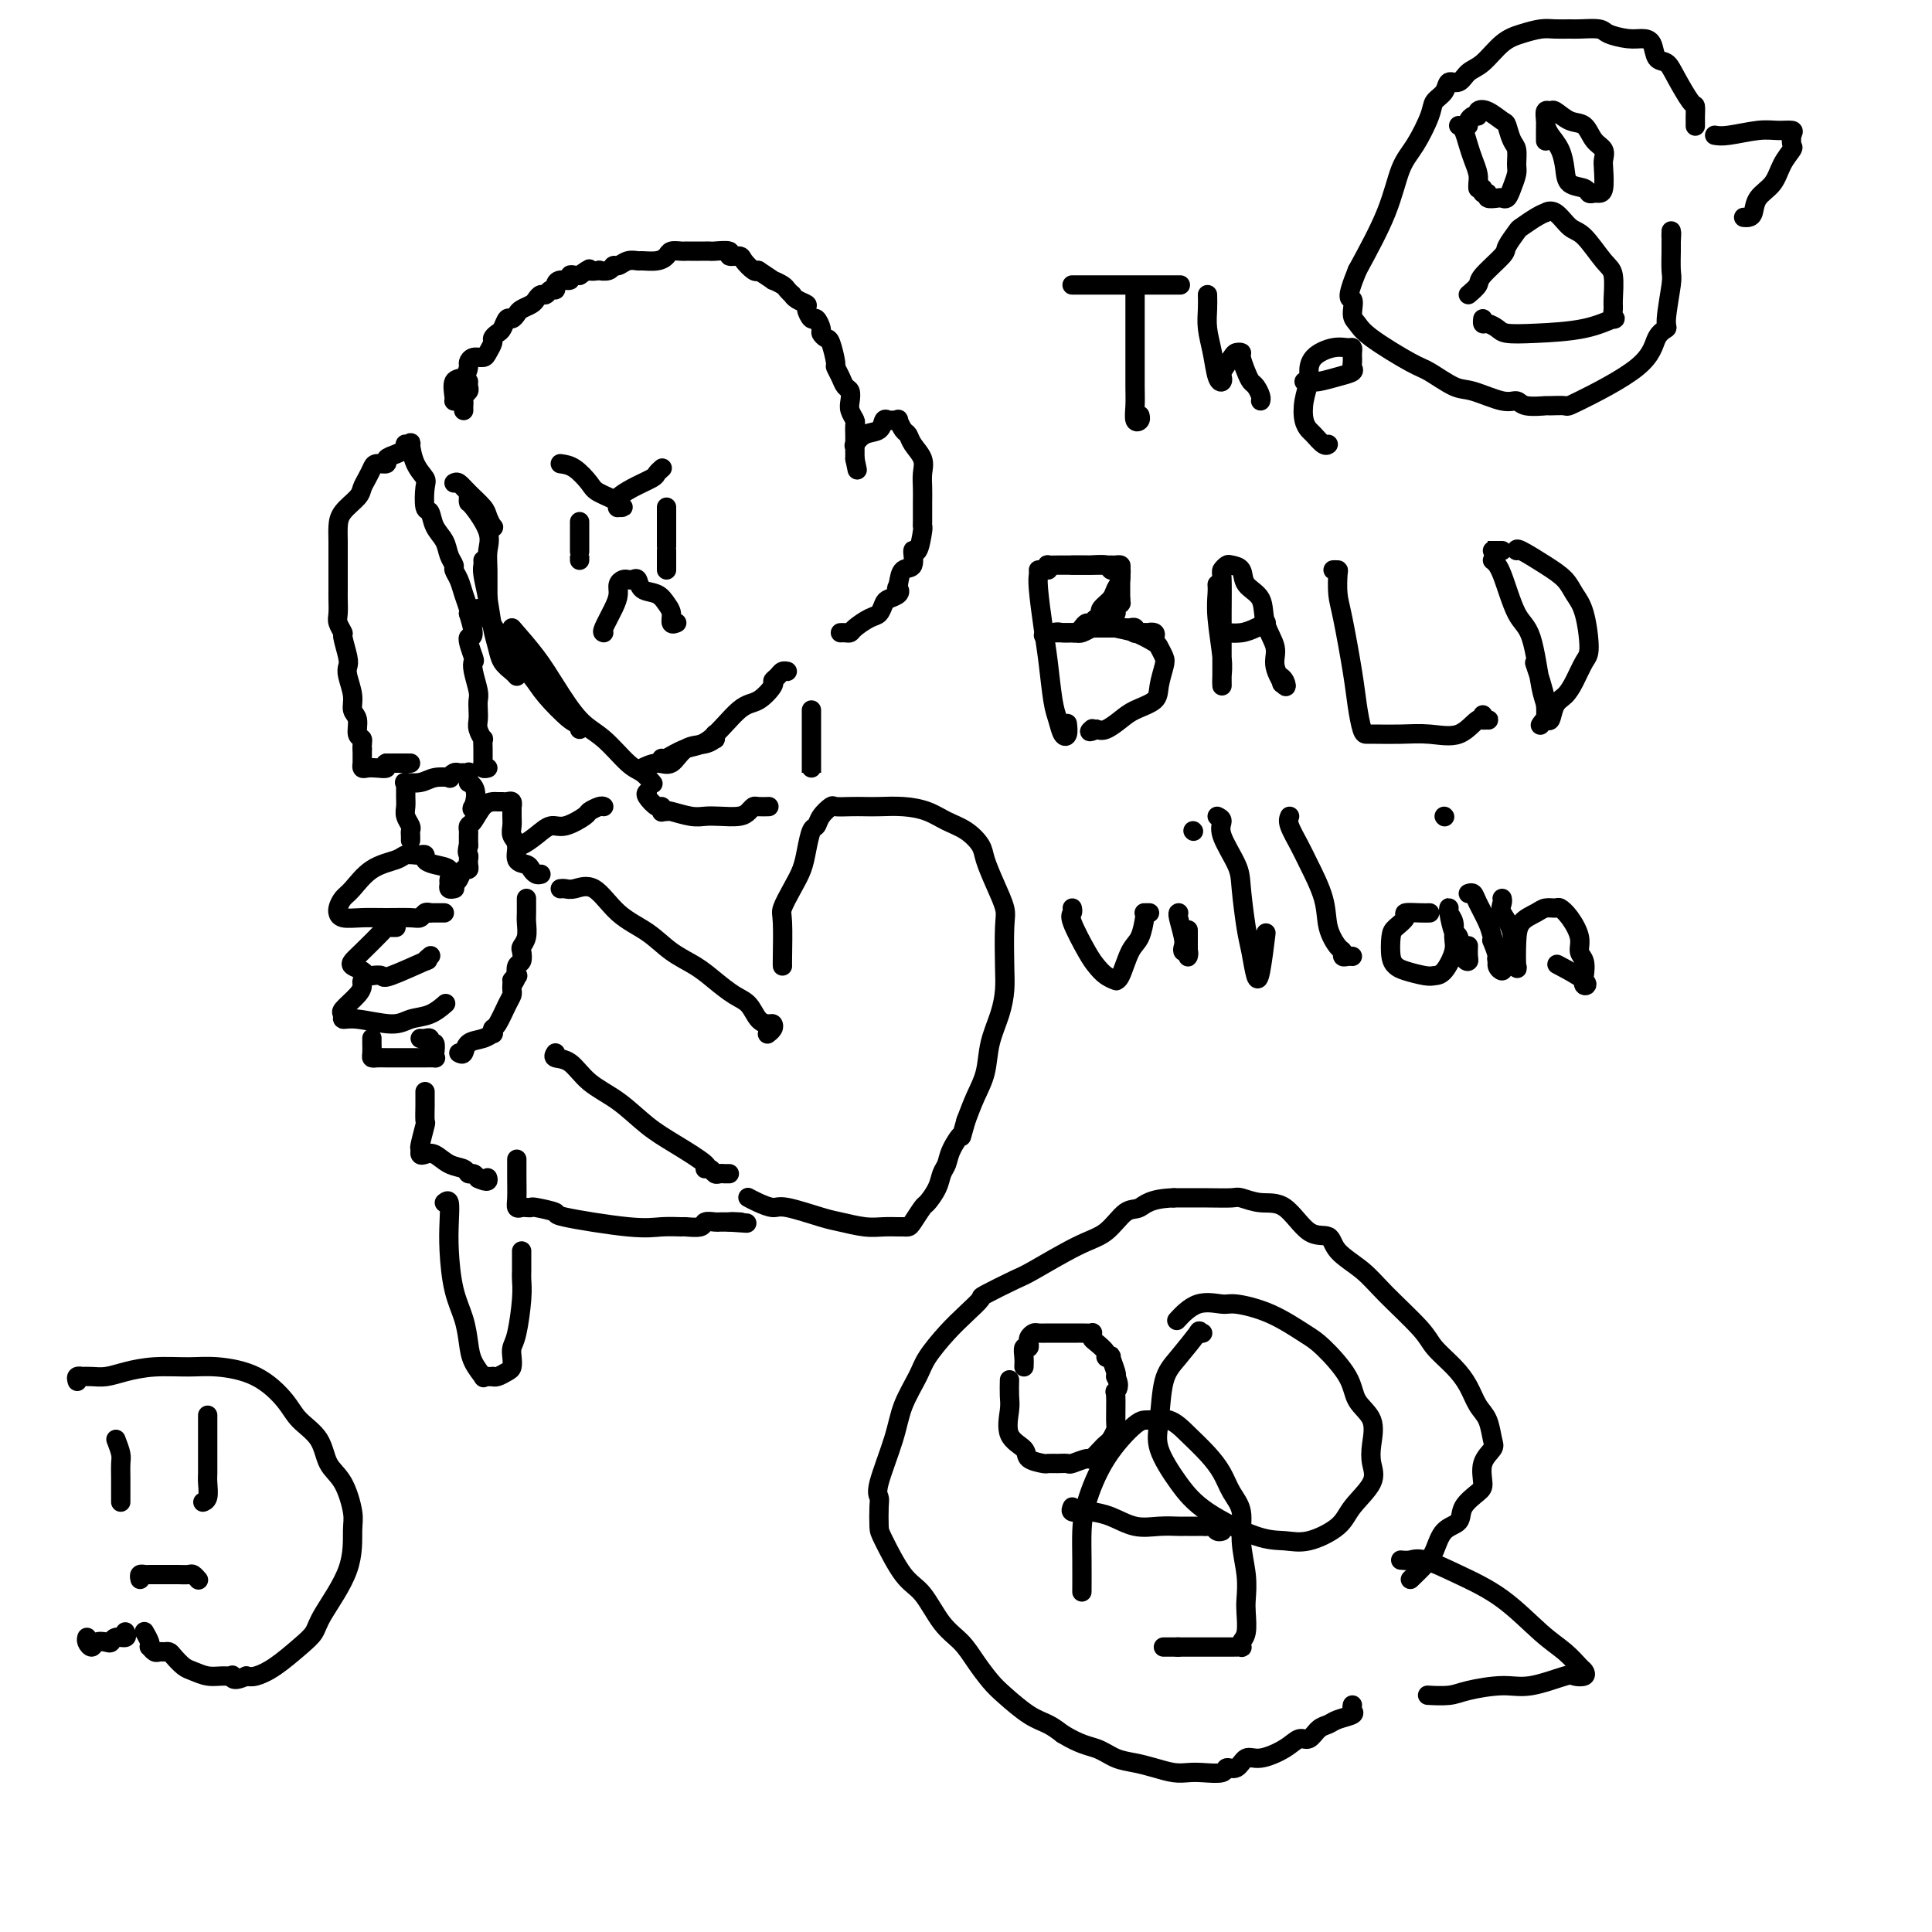 <svg viewBox='0 0 400 400' version='1.1' xmlns='http://www.w3.org/2000/svg' xmlns:xlink='http://www.w3.org/1999/xlink'><g fill='none' stroke='#000000' stroke-width='4' stroke-linecap='round' stroke-linejoin='round'><path d='M94,100c0.281,-0.147 0.562,-0.295 1,0c0.438,0.295 1.032,1.032 2,2c0.968,0.968 2.308,2.168 3,3c0.692,0.832 0.735,1.295 1,2c0.265,0.705 0.751,1.653 1,2c0.249,0.347 0.259,0.093 0,0c-0.259,-0.093 -0.788,-0.027 -1,0c-0.212,0.027 -0.106,0.013 0,0'/><path d='M97,103c-0.022,0.435 -0.044,0.869 0,1c0.044,0.131 0.155,-0.042 1,1c0.845,1.042 2.423,3.300 3,5c0.577,1.700 0.152,2.841 0,4c-0.152,1.159 -0.030,2.335 0,4c0.030,1.665 -0.030,3.820 0,5c0.030,1.180 0.152,1.384 0,2c-0.152,0.616 -0.577,1.643 -1,2c-0.423,0.357 -0.845,0.044 -1,0c-0.155,-0.044 -0.042,0.180 0,0c0.042,-0.180 0.012,-0.766 0,-1c-0.012,-0.234 -0.006,-0.117 0,0'/><path d='M100,116c0.024,0.306 0.048,0.613 0,1c-0.048,0.387 -0.169,0.856 0,2c0.169,1.144 0.626,2.964 1,5c0.374,2.036 0.664,4.286 1,6c0.336,1.714 0.717,2.890 1,4c0.283,1.110 0.468,2.153 1,3c0.532,0.847 1.413,1.497 2,2c0.587,0.503 0.882,0.858 1,1c0.118,0.142 0.059,0.071 0,0'/><path d='M99,127c0.529,-0.097 1.059,-0.194 2,1c0.941,1.194 2.294,3.678 4,6c1.706,2.322 3.763,4.482 5,6c1.237,1.518 1.652,2.393 3,4c1.348,1.607 3.629,3.946 5,5c1.371,1.054 1.831,0.822 2,1c0.169,0.178 0.048,0.765 0,1c-0.048,0.235 -0.024,0.117 0,0'/><path d='M106,130c1.781,2.046 3.562,4.093 5,6c1.438,1.907 2.535,3.676 4,6c1.465,2.324 3.300,5.205 5,7c1.700,1.795 3.265,2.506 5,4c1.735,1.494 3.640,3.772 5,5c1.360,1.228 2.174,1.408 3,2c0.826,0.592 1.665,1.598 2,2c0.335,0.402 0.168,0.201 0,0'/><path d='M133,159c-0.266,0.136 -0.531,0.272 0,0c0.531,-0.272 1.859,-0.953 3,-1c1.141,-0.047 2.096,0.538 3,0c0.904,-0.538 1.759,-2.200 3,-3c1.241,-0.800 2.868,-0.736 4,-1c1.132,-0.264 1.767,-0.854 2,-1c0.233,-0.146 0.063,0.153 0,0c-0.063,-0.153 -0.018,-0.758 0,-1c0.018,-0.242 0.009,-0.121 0,0'/><path d='M137,157c0.080,0.212 0.159,0.424 1,0c0.841,-0.424 2.443,-1.483 4,-2c1.557,-0.517 3.068,-0.492 5,-2c1.932,-1.508 4.286,-4.551 6,-6c1.714,-1.449 2.788,-1.306 4,-2c1.212,-0.694 2.563,-2.224 3,-3c0.437,-0.776 -0.040,-0.796 0,-1c0.040,-0.204 0.598,-0.591 1,-1c0.402,-0.409 0.647,-0.841 1,-1c0.353,-0.159 0.815,-0.045 1,0c0.185,0.045 0.092,0.023 0,0'/><path d='M96,85c-0.008,-0.333 -0.016,-0.666 0,-1c0.016,-0.334 0.057,-0.667 0,-1c-0.057,-0.333 -0.211,-0.664 0,-1c0.211,-0.336 0.789,-0.678 1,-1c0.211,-0.322 0.057,-0.625 0,-1c-0.057,-0.375 -0.016,-0.821 0,-1c0.016,-0.179 0.008,-0.089 0,0'/><path d='M94,83c-0.014,0.026 -0.028,0.053 0,0c0.028,-0.053 0.098,-0.185 0,-1c-0.098,-0.815 -0.364,-2.313 0,-3c0.364,-0.687 1.358,-0.562 2,-1c0.642,-0.438 0.931,-1.440 1,-2c0.069,-0.560 -0.083,-0.679 0,-1c0.083,-0.321 0.400,-0.845 1,-1c0.600,-0.155 1.484,0.060 2,0c0.516,-0.060 0.663,-0.396 1,-1c0.337,-0.604 0.864,-1.476 1,-2c0.136,-0.524 -0.118,-0.700 0,-1c0.118,-0.300 0.609,-0.724 1,-1c0.391,-0.276 0.681,-0.402 1,-1c0.319,-0.598 0.667,-1.666 1,-2c0.333,-0.334 0.653,0.065 1,0c0.347,-0.065 0.723,-0.596 1,-1c0.277,-0.404 0.455,-0.682 1,-1c0.545,-0.318 1.455,-0.678 2,-1c0.545,-0.322 0.724,-0.607 1,-1c0.276,-0.393 0.648,-0.892 1,-1c0.352,-0.108 0.685,0.177 1,0c0.315,-0.177 0.614,-0.817 1,-1c0.386,-0.183 0.859,0.091 1,0c0.141,-0.091 -0.050,-0.546 0,-1c0.050,-0.454 0.342,-0.906 1,-1c0.658,-0.094 1.681,0.171 2,0c0.319,-0.171 -0.068,-0.777 0,-1c0.068,-0.223 0.591,-0.064 1,0c0.409,0.064 0.705,0.032 1,0'/><path d='M120,57c2.799,-1.929 1.797,-1.253 2,-1c0.203,0.253 1.612,0.083 2,0c0.388,-0.083 -0.244,-0.079 0,0c0.244,0.079 1.365,0.231 2,0c0.635,-0.231 0.784,-0.847 1,-1c0.216,-0.153 0.498,0.156 1,0c0.502,-0.156 1.224,-0.777 2,-1c0.776,-0.223 1.608,-0.050 2,0c0.392,0.050 0.346,-0.025 1,0c0.654,0.025 2.007,0.150 3,0c0.993,-0.150 1.624,-0.576 2,-1c0.376,-0.424 0.495,-0.846 1,-1c0.505,-0.154 1.396,-0.041 2,0c0.604,0.041 0.922,0.011 1,0c0.078,-0.011 -0.085,-0.003 0,0c0.085,0.003 0.419,0.001 1,0c0.581,-0.001 1.410,0.000 2,0c0.590,-0.000 0.940,-0.001 1,0c0.060,0.001 -0.172,0.004 0,0c0.172,-0.004 0.747,-0.016 1,0c0.253,0.016 0.185,0.059 1,0c0.815,-0.059 2.512,-0.219 3,0c0.488,0.219 -0.234,0.815 0,1c0.234,0.185 1.424,-0.043 2,0c0.576,0.043 0.540,0.358 1,1c0.460,0.642 1.417,1.612 2,2c0.583,0.388 0.791,0.194 1,0'/><path d='M157,56c1.637,1.085 2.730,1.797 3,2c0.270,0.203 -0.282,-0.104 0,0c0.282,0.104 1.398,0.619 2,1c0.602,0.381 0.691,0.627 1,1c0.309,0.373 0.838,0.872 1,1c0.162,0.128 -0.045,-0.115 0,0c0.045,0.115 0.340,0.589 1,1c0.660,0.411 1.683,0.758 2,1c0.317,0.242 -0.074,0.379 0,1c0.074,0.621 0.611,1.725 1,2c0.389,0.275 0.629,-0.280 1,0c0.371,0.280 0.874,1.396 1,2c0.126,0.604 -0.125,0.696 0,1c0.125,0.304 0.625,0.819 1,1c0.375,0.181 0.625,0.027 1,1c0.375,0.973 0.875,3.072 1,4c0.125,0.928 -0.124,0.686 0,1c0.124,0.314 0.621,1.186 1,2c0.379,0.814 0.641,1.570 1,2c0.359,0.430 0.814,0.534 1,1c0.186,0.466 0.102,1.294 0,2c-0.102,0.706 -0.224,1.288 0,2c0.224,0.712 0.792,1.553 1,2c0.208,0.447 0.056,0.501 0,1c-0.056,0.499 -0.015,1.443 0,2c0.015,0.557 0.004,0.727 0,1c-0.004,0.273 -0.001,0.651 0,1c0.001,0.349 0.000,0.671 0,1c-0.000,0.329 -0.000,0.665 0,1c0.000,0.335 0.000,0.667 0,1'/><path d='M177,95c0.833,4.000 0.417,2.000 0,0'/><path d='M177,92c-0.142,0.212 -0.284,0.425 0,0c0.284,-0.425 0.993,-1.487 2,-2c1.007,-0.513 2.312,-0.477 3,-1c0.688,-0.523 0.758,-1.606 1,-2c0.242,-0.394 0.656,-0.099 1,0c0.344,0.099 0.617,0.001 1,0c0.383,-0.001 0.875,0.096 1,0c0.125,-0.096 -0.117,-0.385 0,0c0.117,0.385 0.592,1.443 1,2c0.408,0.557 0.750,0.613 1,1c0.250,0.387 0.407,1.104 1,2c0.593,0.896 1.623,1.969 2,3c0.377,1.031 0.101,2.020 0,3c-0.101,0.980 -0.027,1.951 0,3c0.027,1.049 0.008,2.175 0,3c-0.008,0.825 -0.005,1.347 0,2c0.005,0.653 0.011,1.436 0,2c-0.011,0.564 -0.040,0.908 0,1c0.040,0.092 0.148,-0.069 0,1c-0.148,1.069 -0.551,3.366 -1,4c-0.449,0.634 -0.945,-0.397 -1,0c-0.055,0.397 0.331,2.222 0,3c-0.331,0.778 -1.380,0.508 -2,1c-0.620,0.492 -0.810,1.746 -1,3'/><path d='M186,121c-0.648,1.263 -0.267,0.920 0,1c0.267,0.080 0.421,0.584 0,1c-0.421,0.416 -1.416,0.745 -2,1c-0.584,0.255 -0.758,0.436 -1,1c-0.242,0.564 -0.551,1.510 -1,2c-0.449,0.490 -1.038,0.524 -2,1c-0.962,0.476 -2.296,1.396 -3,2c-0.704,0.604 -0.776,0.894 -1,1c-0.224,0.106 -0.599,0.029 -1,0c-0.401,-0.029 -0.829,-0.008 -1,0c-0.171,0.008 -0.086,0.004 0,0'/><path d='M222,59c0.029,0.000 0.057,0.000 0,0c-0.057,0.000 -0.200,-0.000 1,0c1.200,0.000 3.744,-0.000 6,0c2.256,0.000 4.223,0.000 6,0c1.777,0.000 3.363,0.000 5,0c1.637,0.000 3.325,0.000 4,0c0.675,0.000 0.338,0.000 0,0'/><path d='M235,60c-0.000,0.090 -0.000,0.179 0,1c0.000,0.821 0.000,2.372 0,4c-0.000,1.628 -0.001,3.333 0,5c0.001,1.667 0.004,3.295 0,5c-0.004,1.705 -0.015,3.486 0,5c0.015,1.514 0.057,2.759 0,4c-0.057,1.241 -0.211,2.477 0,3c0.211,0.523 0.788,0.333 1,0c0.212,-0.333 0.061,-0.809 0,-1c-0.061,-0.191 -0.030,-0.095 0,0'/><path d='M250,61c0.024,0.929 0.049,1.857 0,3c-0.049,1.143 -0.170,2.499 0,4c0.170,1.501 0.632,3.147 1,5c0.368,1.853 0.641,3.912 1,5c0.359,1.088 0.803,1.206 1,1c0.197,-0.206 0.148,-0.735 0,-1c-0.148,-0.265 -0.394,-0.266 0,-1c0.394,-0.734 1.429,-2.201 2,-3c0.571,-0.799 0.678,-0.929 1,-1c0.322,-0.071 0.860,-0.084 1,0c0.140,0.084 -0.116,0.264 0,1c0.116,0.736 0.606,2.029 1,3c0.394,0.971 0.694,1.619 1,2c0.306,0.381 0.618,0.494 1,1c0.382,0.506 0.834,1.406 1,2c0.166,0.594 0.048,0.884 0,1c-0.048,0.116 -0.024,0.058 0,0'/><path d='M270,79c0.293,-0.024 0.586,-0.048 1,0c0.414,0.048 0.948,0.168 2,0c1.052,-0.168 2.622,-0.623 4,-1c1.378,-0.377 2.566,-0.675 3,-1c0.434,-0.325 0.116,-0.678 0,-1c-0.116,-0.322 -0.031,-0.612 0,-1c0.031,-0.388 0.006,-0.874 0,-1c-0.006,-0.126 0.005,0.109 0,0c-0.005,-0.109 -0.026,-0.560 0,-1c0.026,-0.440 0.098,-0.868 0,-1c-0.098,-0.132 -0.365,0.032 -1,0c-0.635,-0.032 -1.638,-0.260 -3,0c-1.362,0.260 -3.084,1.007 -4,2c-0.916,0.993 -1.027,2.231 -1,3c0.027,0.769 0.191,1.069 0,2c-0.191,0.931 -0.738,2.492 -1,4c-0.262,1.508 -0.238,2.964 0,4c0.238,1.036 0.691,1.651 1,2c0.309,0.349 0.475,0.433 1,1c0.525,0.567 1.409,1.616 2,2c0.591,0.384 0.890,0.103 1,0c0.110,-0.103 0.031,-0.030 0,0c-0.031,0.030 -0.016,0.015 0,0'/><path d='M215,118c0.024,0.284 0.048,0.569 0,1c-0.048,0.431 -0.167,1.010 0,3c0.167,1.990 0.622,5.391 1,8c0.378,2.609 0.679,4.424 1,7c0.321,2.576 0.660,5.912 1,8c0.340,2.088 0.679,2.927 1,4c0.321,1.073 0.622,2.380 1,3c0.378,0.620 0.833,0.551 1,0c0.167,-0.551 0.048,-1.586 0,-2c-0.048,-0.414 -0.024,-0.207 0,0'/><path d='M222,117c0.724,0.001 1.448,0.003 3,0c1.552,-0.003 3.934,-0.009 5,0c1.066,0.009 0.818,0.033 1,0c0.182,-0.033 0.793,-0.122 1,0c0.207,0.122 0.009,0.456 0,1c-0.009,0.544 0.169,1.299 0,2c-0.169,0.701 -0.686,1.350 -1,2c-0.314,0.650 -0.425,1.302 -1,2c-0.575,0.698 -1.616,1.444 -2,2c-0.384,0.556 -0.113,0.923 0,1c0.113,0.077 0.066,-0.135 0,0c-0.066,0.135 -0.151,0.618 0,1c0.151,0.382 0.537,0.665 1,1c0.463,0.335 1.003,0.723 2,1c0.997,0.277 2.450,0.443 4,1c1.550,0.557 3.196,1.507 4,2c0.804,0.493 0.765,0.530 1,1c0.235,0.470 0.744,1.372 1,2c0.256,0.628 0.260,0.983 0,2c-0.260,1.017 -0.783,2.697 -1,4c-0.217,1.303 -0.127,2.230 -1,3c-0.873,0.770 -2.708,1.382 -4,2c-1.292,0.618 -2.040,1.243 -3,2c-0.960,0.757 -2.131,1.645 -3,2c-0.869,0.355 -1.434,0.178 -2,0'/><path d='M227,151c-2.089,0.933 -1.311,0.267 -1,0c0.311,-0.267 0.156,-0.133 0,0'/><path d='M252,121c0.030,0.494 0.061,0.988 0,2c-0.061,1.012 -0.212,2.541 0,5c0.212,2.459 0.789,5.847 1,8c0.211,2.153 0.057,3.071 0,4c-0.057,0.929 -0.015,1.870 0,2c0.015,0.130 0.004,-0.552 0,-1c-0.004,-0.448 -0.001,-0.663 0,-1c0.001,-0.337 -0.001,-0.797 0,-2c0.001,-1.203 0.003,-3.149 0,-5c-0.003,-1.851 -0.013,-3.607 0,-6c0.013,-2.393 0.049,-5.425 0,-7c-0.049,-1.575 -0.184,-1.695 0,-2c0.184,-0.305 0.687,-0.796 1,-1c0.313,-0.204 0.435,-0.121 1,0c0.565,0.121 1.571,0.279 2,1c0.429,0.721 0.281,2.004 1,3c0.719,0.996 2.305,1.705 3,3c0.695,1.295 0.499,3.178 1,5c0.501,1.822 1.701,3.585 2,5c0.299,1.415 -0.301,2.482 0,4c0.301,1.518 1.504,3.486 2,4c0.496,0.514 0.285,-0.424 0,-1c-0.285,-0.576 -0.642,-0.788 -1,-1'/><path d='M265,140c0.667,2.667 0.333,1.333 0,0'/><path d='M253,131c0.158,-0.022 0.316,-0.045 1,0c0.684,0.045 1.895,0.156 3,0c1.105,-0.156 2.105,-0.581 3,-1c0.895,-0.419 1.684,-0.834 2,-1c0.316,-0.166 0.158,-0.083 0,0'/><path d='M276,118c0.418,-0.012 0.837,-0.024 1,0c0.163,0.024 0.071,0.083 0,1c-0.071,0.917 -0.121,2.690 0,4c0.121,1.310 0.413,2.155 1,5c0.587,2.845 1.467,7.691 2,11c0.533,3.309 0.717,5.083 1,7c0.283,1.917 0.664,3.977 1,5c0.336,1.023 0.627,1.009 1,1c0.373,-0.009 0.827,-0.014 2,0c1.173,0.014 3.064,0.046 5,0c1.936,-0.046 3.917,-0.170 6,0c2.083,0.170 4.267,0.635 6,0c1.733,-0.635 3.014,-2.370 4,-3c0.986,-0.630 1.676,-0.155 2,0c0.324,0.155 0.283,-0.010 0,0c-0.283,0.010 -0.807,0.195 -1,0c-0.193,-0.195 -0.055,-0.770 0,-1c0.055,-0.230 0.028,-0.115 0,0'/><path d='M309,116c0.583,0.439 1.165,0.879 2,3c0.835,2.121 1.922,5.925 3,8c1.078,2.075 2.145,2.422 3,5c0.855,2.578 1.496,7.386 2,10c0.504,2.614 0.869,3.032 1,4c0.131,0.968 0.028,2.486 0,3c-0.028,0.514 0.020,0.024 0,0c-0.020,-0.024 -0.109,0.416 0,0c0.109,-0.416 0.414,-1.689 0,-4c-0.414,-2.311 -1.547,-5.660 -2,-7c-0.453,-1.340 -0.227,-0.670 0,0'/><path d='M314,114c-0.035,-0.268 -0.070,-0.536 1,0c1.070,0.536 3.244,1.877 5,3c1.756,1.123 3.095,2.028 4,3c0.905,0.972 1.375,2.010 2,3c0.625,0.990 1.405,1.932 2,4c0.595,2.068 1.004,5.262 1,7c-0.004,1.738 -0.421,2.018 -1,3c-0.579,0.982 -1.321,2.665 -2,4c-0.679,1.335 -1.296,2.323 -2,3c-0.704,0.677 -1.495,1.043 -2,2c-0.505,0.957 -0.723,2.504 -1,3c-0.277,0.496 -0.613,-0.059 -1,0c-0.387,0.059 -0.825,0.731 -1,1c-0.175,0.269 -0.088,0.134 0,0'/><path d='M222,188c0.078,0.358 0.156,0.715 0,1c-0.156,0.285 -0.546,0.497 0,2c0.546,1.503 2.026,4.297 3,6c0.974,1.703 1.440,2.313 2,3c0.560,0.687 1.214,1.449 2,2c0.786,0.551 1.706,0.890 2,1c0.294,0.110 -0.037,-0.009 0,0c0.037,0.009 0.441,0.146 1,-1c0.559,-1.146 1.273,-3.575 2,-5c0.727,-1.425 1.466,-1.846 2,-3c0.534,-1.154 0.861,-3.041 1,-4c0.139,-0.959 0.089,-0.989 0,-1c-0.089,-0.011 -0.216,-0.003 0,0c0.216,0.003 0.776,0.001 1,0c0.224,-0.001 0.112,-0.000 0,0'/><path d='M244,189c0.030,-0.006 0.060,-0.012 0,0c-0.060,0.012 -0.208,0.041 0,1c0.208,0.959 0.774,2.849 1,4c0.226,1.151 0.113,1.562 0,2c-0.113,0.438 -0.226,0.901 0,1c0.226,0.099 0.793,-0.167 1,0c0.207,0.167 0.056,0.766 0,1c-0.056,0.234 -0.015,0.101 0,-1c0.015,-1.101 0.004,-3.172 0,-4c-0.004,-0.828 -0.002,-0.414 0,0'/><path d='M247,172c0.000,0.000 0.100,0.100 0.1,0.1'/><path d='M252,169c0.507,0.240 1.015,0.479 1,1c-0.015,0.521 -0.551,1.323 0,3c0.551,1.677 2.189,4.229 3,6c0.811,1.771 0.794,2.761 1,5c0.206,2.239 0.633,5.726 1,8c0.367,2.274 0.673,3.333 1,5c0.327,1.667 0.675,3.942 1,5c0.325,1.058 0.626,0.900 1,-1c0.374,-1.900 0.821,-5.543 1,-7c0.179,-1.457 0.089,-0.729 0,0'/><path d='M267,169c-0.189,0.468 -0.378,0.935 0,2c0.378,1.065 1.323,2.727 2,4c0.677,1.273 1.085,2.158 2,4c0.915,1.842 2.335,4.641 3,7c0.665,2.359 0.573,4.278 1,6c0.427,1.722 1.372,3.246 2,4c0.628,0.754 0.939,0.738 1,1c0.061,0.262 -0.128,0.802 0,1c0.128,0.198 0.573,0.053 1,0c0.427,-0.053 0.836,-0.015 1,0c0.164,0.015 0.082,0.008 0,0'/><path d='M296,189c-0.491,0.016 -0.983,0.033 -2,0c-1.017,-0.033 -2.560,-0.115 -3,0c-0.440,0.115 0.225,0.426 0,1c-0.225,0.574 -1.338,1.410 -2,2c-0.662,0.590 -0.871,0.932 -1,2c-0.129,1.068 -0.176,2.861 0,4c0.176,1.139 0.574,1.625 1,2c0.426,0.375 0.878,0.638 2,1c1.122,0.362 2.913,0.824 4,1c1.087,0.176 1.469,0.066 2,0c0.531,-0.066 1.210,-0.087 2,-1c0.790,-0.913 1.690,-2.718 2,-4c0.310,-1.282 0.030,-2.043 0,-3c-0.030,-0.957 0.191,-2.112 0,-3c-0.191,-0.888 -0.794,-1.510 -1,-2c-0.206,-0.490 -0.014,-0.849 0,-1c0.014,-0.151 -0.150,-0.092 0,1c0.150,1.092 0.615,3.219 1,4c0.385,0.781 0.692,0.216 1,1c0.308,0.784 0.619,2.917 1,4c0.381,1.083 0.834,1.115 1,1c0.166,-0.115 0.045,-0.377 0,-1c-0.045,-0.623 -0.013,-1.607 0,-2c0.013,-0.393 0.006,-0.197 0,0'/><path d='M311,186c0.063,0.281 0.126,0.561 0,1c-0.126,0.439 -0.440,1.036 0,2c0.440,0.964 1.634,2.296 2,4c0.366,1.704 -0.097,3.782 0,5c0.097,1.218 0.754,1.578 1,2c0.246,0.422 0.082,0.908 0,0c-0.082,-0.908 -0.082,-3.210 0,-5c0.082,-1.790 0.245,-3.069 1,-4c0.755,-0.931 2.103,-1.513 3,-2c0.897,-0.487 1.344,-0.878 2,-1c0.656,-0.122 1.520,0.026 2,0c0.480,-0.026 0.577,-0.226 1,0c0.423,0.226 1.171,0.879 2,2c0.829,1.121 1.737,2.711 2,4c0.263,1.289 -0.121,2.278 0,3c0.121,0.722 0.746,1.177 1,2c0.254,0.823 0.137,2.013 0,3c-0.137,0.987 -0.294,1.770 0,2c0.294,0.230 1.041,-0.092 0,-1c-1.041,-0.908 -3.869,-2.402 -5,-3c-1.131,-0.598 -0.566,-0.299 0,0'/><path d='M304,185c0.364,-0.123 0.728,-0.247 1,0c0.272,0.247 0.451,0.864 1,2c0.549,1.136 1.467,2.791 2,4c0.533,1.209 0.682,1.973 1,3c0.318,1.027 0.804,2.318 1,3c0.196,0.682 0.101,0.755 0,1c-0.101,0.245 -0.208,0.664 0,1c0.208,0.336 0.732,0.590 1,1c0.268,0.410 0.282,0.974 0,1c-0.282,0.026 -0.859,-0.488 -1,-1c-0.141,-0.512 0.154,-1.022 0,-2c-0.154,-0.978 -0.758,-2.422 -1,-3c-0.242,-0.578 -0.121,-0.289 0,0'/><path d='M299,169c0.000,0.000 0.100,0.100 0.1,0.1'/><path d='M134,164c-0.196,0.188 -0.392,0.376 0,1c0.392,0.624 1.373,1.683 2,2c0.627,0.317 0.900,-0.107 1,0c0.100,0.107 0.029,0.745 0,1c-0.029,0.255 -0.014,0.128 0,0'/><path d='M138,168c0.044,-0.113 0.088,-0.226 1,0c0.912,0.226 2.692,0.790 4,1c1.308,0.210 2.144,0.067 3,0c0.856,-0.067 1.734,-0.056 3,0c1.266,0.056 2.921,0.159 4,0c1.079,-0.159 1.582,-0.578 2,-1c0.418,-0.422 0.751,-0.845 1,-1c0.249,-0.155 0.413,-0.042 1,0c0.587,0.042 1.596,0.012 2,0c0.404,-0.012 0.202,-0.006 0,0'/><path d='M168,147c0.000,1.859 0.000,3.718 0,5c0.000,1.282 0.000,1.986 0,3c0.000,1.014 0.000,2.338 0,3c-0.000,0.662 0.000,0.662 0,1c0.000,0.338 0.000,1.014 0,1c0.000,-0.014 0.000,-0.718 0,-1c0.000,-0.282 0.000,-0.141 0,0'/><path d='M120,108c0.000,0.452 0.000,0.903 0,1c0.000,0.097 -0.000,-0.161 0,0c0.000,0.161 0.000,0.739 0,1c-0.000,0.261 -0.000,0.203 0,1c0.000,0.797 0.000,2.448 0,3c0.000,0.552 -0.000,0.004 0,0c0.000,-0.004 0.000,0.538 0,1c0.000,0.462 -0.000,0.846 0,1c0.000,0.154 0.000,0.077 0,0'/><path d='M138,105c0.000,0.196 0.000,0.392 0,1c0.000,0.608 0.000,1.629 0,3c0.000,1.371 0.000,3.092 0,4c0.000,0.908 0.000,1.004 0,1c0.000,-0.004 0.000,-0.106 0,0c0.000,0.106 0.000,0.420 0,1c-0.000,0.580 0.000,1.425 0,2c0.000,0.575 0.000,0.878 0,1c0.000,0.122 0.000,0.061 0,0'/><path d='M125,131c-0.194,-0.047 -0.389,-0.093 0,-1c0.389,-0.907 1.361,-2.674 2,-4c0.639,-1.326 0.945,-2.211 1,-3c0.055,-0.789 -0.139,-1.481 0,-2c0.139,-0.519 0.613,-0.864 1,-1c0.387,-0.136 0.688,-0.062 1,0c0.312,0.062 0.636,0.114 1,0c0.364,-0.114 0.767,-0.393 1,0c0.233,0.393 0.296,1.458 1,2c0.704,0.542 2.049,0.562 3,1c0.951,0.438 1.509,1.294 2,2c0.491,0.706 0.915,1.261 1,2c0.085,0.739 -0.169,1.660 0,2c0.169,0.340 0.763,0.097 1,0c0.237,-0.097 0.119,-0.049 0,0'/><path d='M116,96c0.956,0.130 1.911,0.259 3,1c1.089,0.741 2.311,2.093 3,3c0.689,0.907 0.846,1.367 2,2c1.154,0.633 3.304,1.438 4,2c0.696,0.562 -0.062,0.879 0,1c0.062,0.121 0.943,0.044 1,0c0.057,-0.044 -0.709,-0.056 -1,0c-0.291,0.056 -0.106,0.180 0,0c0.106,-0.180 0.132,-0.664 0,-1c-0.132,-0.336 -0.424,-0.525 0,-1c0.424,-0.475 1.564,-1.238 3,-2c1.436,-0.762 3.168,-1.524 4,-2c0.832,-0.476 0.762,-0.667 1,-1c0.238,-0.333 0.782,-0.810 1,-1c0.218,-0.190 0.109,-0.095 0,0'/><path d='M94,184c0.115,-0.026 0.229,-0.052 0,0c-0.229,0.052 -0.803,0.183 -1,0c-0.197,-0.183 -0.018,-0.679 0,-1c0.018,-0.321 -0.124,-0.468 0,-1c0.124,-0.532 0.513,-1.449 0,-2c-0.513,-0.551 -1.929,-0.736 -3,-1c-1.071,-0.264 -1.796,-0.607 -2,-1c-0.204,-0.393 0.114,-0.835 0,-1c-0.114,-0.165 -0.659,-0.055 -1,0c-0.341,0.055 -0.479,0.053 -1,0c-0.521,-0.053 -1.424,-0.156 -2,0c-0.576,0.156 -0.823,0.570 -2,1c-1.177,0.430 -3.282,0.876 -5,2c-1.718,1.124 -3.049,2.927 -4,4c-0.951,1.073 -1.522,1.416 -2,2c-0.478,0.584 -0.863,1.410 -1,2c-0.137,0.590 -0.026,0.943 0,1c0.026,0.057 -0.032,-0.181 0,0c0.032,0.181 0.155,0.782 1,1c0.845,0.218 2.411,0.055 4,0c1.589,-0.055 3.199,-0.001 5,0c1.801,0.001 3.792,-0.051 5,0c1.208,0.051 1.633,0.206 2,0c0.367,-0.206 0.676,-0.773 1,-1c0.324,-0.227 0.662,-0.113 1,0'/><path d='M89,189c3.121,0.000 1.424,0.000 1,0c-0.424,0.000 0.424,0.000 1,0c0.576,0.000 0.879,0.000 1,0c0.121,0.000 0.061,0.000 0,0'/><path d='M82,192c-0.311,0.002 -0.623,0.003 -1,0c-0.377,-0.003 -0.821,-0.012 -1,0c-0.179,0.012 -0.094,0.044 -1,1c-0.906,0.956 -2.804,2.834 -4,4c-1.196,1.166 -1.692,1.619 -2,2c-0.308,0.381 -0.429,0.690 0,1c0.429,0.310 1.408,0.622 2,1c0.592,0.378 0.798,0.822 1,1c0.202,0.178 0.399,0.091 1,0c0.601,-0.091 1.604,-0.186 2,0c0.396,0.186 0.183,0.652 2,0c1.817,-0.652 5.662,-2.422 7,-3c1.338,-0.578 0.168,0.037 0,0c-0.168,-0.037 0.666,-0.725 1,-1c0.334,-0.275 0.167,-0.138 0,0'/><path d='M76,202c-0.428,0.347 -0.857,0.694 -1,1c-0.143,0.306 -0.001,0.569 0,1c0.001,0.431 -0.138,1.028 -1,2c-0.862,0.972 -2.446,2.318 -3,3c-0.554,0.682 -0.077,0.701 0,1c0.077,0.299 -0.244,0.877 0,1c0.244,0.123 1.054,-0.209 3,0c1.946,0.209 5.030,0.959 7,1c1.970,0.041 2.827,-0.628 4,-1c1.173,-0.372 2.662,-0.446 4,-1c1.338,-0.554 2.525,-1.587 3,-2c0.475,-0.413 0.237,-0.207 0,0'/><path d='M77,215c0.001,-0.061 0.003,-0.121 0,0c-0.003,0.121 -0.010,0.425 0,1c0.010,0.575 0.036,1.422 0,2c-0.036,0.578 -0.133,0.887 0,1c0.133,0.113 0.496,0.030 1,0c0.504,-0.030 1.148,-0.008 2,0c0.852,0.008 1.913,0.003 3,0c1.087,-0.003 2.200,-0.002 3,0c0.800,0.002 1.287,0.007 2,0c0.713,-0.007 1.651,-0.025 2,0c0.349,0.025 0.108,0.094 0,0c-0.108,-0.094 -0.084,-0.351 0,-1c0.084,-0.649 0.229,-1.691 0,-2c-0.229,-0.309 -0.832,0.113 -1,0c-0.168,-0.113 0.099,-0.762 0,-1c-0.099,-0.238 -0.565,-0.064 -1,0c-0.435,0.064 -0.839,0.018 -1,0c-0.161,-0.018 -0.081,-0.009 0,0'/><path d='M112,181c-0.323,0.085 -0.646,0.171 -1,0c-0.354,-0.171 -0.740,-0.598 -1,-1c-0.260,-0.402 -0.395,-0.779 -1,-1c-0.605,-0.221 -1.679,-0.285 -2,-1c-0.321,-0.715 0.110,-2.080 0,-3c-0.110,-0.920 -0.762,-1.394 -1,-2c-0.238,-0.606 -0.063,-1.343 0,-2c0.063,-0.657 0.014,-1.234 0,-2c-0.014,-0.766 0.007,-1.722 0,-2c-0.007,-0.278 -0.044,0.122 0,0c0.044,-0.122 0.167,-0.765 0,-1c-0.167,-0.235 -0.625,-0.062 -1,0c-0.375,0.062 -0.667,0.013 -1,0c-0.333,-0.013 -0.706,0.010 -1,0c-0.294,-0.010 -0.510,-0.052 -1,0c-0.490,0.052 -1.256,0.198 -2,1c-0.744,0.802 -1.467,2.261 -2,3c-0.533,0.739 -0.875,0.759 -1,1c-0.125,0.241 -0.034,0.704 0,1c0.034,0.296 0.009,0.426 0,1c-0.009,0.574 -0.003,1.593 0,2c0.003,0.407 0.001,0.204 0,0'/><path d='M97,175c-0.465,1.641 -0.128,1.744 0,2c0.128,0.256 0.046,0.663 0,1c-0.046,0.337 -0.054,0.602 0,1c0.054,0.398 0.172,0.930 0,1c-0.172,0.070 -0.634,-0.321 -1,0c-0.366,0.321 -0.637,1.356 -1,2c-0.363,0.644 -0.818,0.898 -1,1c-0.182,0.102 -0.091,0.051 0,0'/><path d='M85,174c0.008,-0.327 0.016,-0.654 0,-1c-0.016,-0.346 -0.057,-0.711 0,-1c0.057,-0.289 0.211,-0.501 0,-1c-0.211,-0.499 -0.789,-1.286 -1,-2c-0.211,-0.714 -0.056,-1.354 0,-2c0.056,-0.646 0.013,-1.298 0,-2c-0.013,-0.702 0.006,-1.455 0,-2c-0.006,-0.545 -0.036,-0.882 0,-1c0.036,-0.118 0.136,-0.018 0,0c-0.136,0.018 -0.510,-0.047 0,0c0.510,0.047 1.905,0.205 3,0c1.095,-0.205 1.890,-0.773 3,-1c1.110,-0.227 2.535,-0.114 3,0c0.465,0.114 -0.029,0.227 0,0c0.029,-0.227 0.582,-0.794 1,-1c0.418,-0.206 0.700,-0.050 1,0c0.300,0.050 0.616,-0.007 1,0c0.384,0.007 0.834,0.079 1,0c0.166,-0.079 0.047,-0.308 0,0c-0.047,0.308 -0.024,1.154 0,2'/><path d='M97,162c2.254,0.994 1.388,3.978 1,5c-0.388,1.022 -0.297,0.083 0,0c0.297,-0.083 0.799,0.691 1,1c0.201,0.309 0.100,0.155 0,0'/><path d='M85,158c-0.448,0.000 -0.896,0.000 -1,0c-0.104,0.000 0.137,0.000 0,0c-0.137,0.000 -0.652,0.000 -1,0c-0.348,0.000 -0.528,0.000 -1,0c-0.472,0.000 -1.236,0.000 -2,0'/><path d='M80,158c-0.680,0.225 0.119,0.789 0,1c-0.119,0.211 -1.156,0.070 -2,0c-0.844,-0.070 -1.494,-0.071 -2,0c-0.506,0.071 -0.868,0.212 -1,0c-0.132,-0.212 -0.035,-0.778 0,-1c0.035,-0.222 0.010,-0.101 0,0c-0.010,0.101 -0.003,0.182 0,0c0.003,-0.182 0.001,-0.626 0,-1c-0.001,-0.374 -0.000,-0.678 0,-1c0.000,-0.322 0.000,-0.661 0,-1'/><path d='M75,155c-0.089,-1.054 0.187,-1.688 0,-2c-0.187,-0.312 -0.838,-0.304 -1,-1c-0.162,-0.696 0.167,-2.098 0,-3c-0.167,-0.902 -0.828,-1.303 -1,-2c-0.172,-0.697 0.146,-1.690 0,-3c-0.146,-1.310 -0.756,-2.938 -1,-4c-0.244,-1.062 -0.122,-1.559 0,-2c0.122,-0.441 0.243,-0.827 0,-2c-0.243,-1.173 -0.850,-3.133 -1,-4c-0.150,-0.867 0.156,-0.640 0,-1c-0.156,-0.360 -0.774,-1.306 -1,-2c-0.226,-0.694 -0.061,-1.137 0,-2c0.061,-0.863 0.016,-2.145 0,-3c-0.016,-0.855 -0.005,-1.282 0,-2c0.005,-0.718 0.002,-1.728 0,-3c-0.002,-1.272 -0.004,-2.806 0,-4c0.004,-1.194 0.014,-2.049 0,-3c-0.014,-0.951 -0.054,-1.998 0,-3c0.054,-1.002 0.200,-1.960 1,-3c0.800,-1.040 2.255,-2.164 3,-3c0.745,-0.836 0.782,-1.386 1,-2c0.218,-0.614 0.617,-1.292 1,-2c0.383,-0.708 0.750,-1.447 1,-2c0.250,-0.553 0.385,-0.922 1,-1c0.615,-0.078 1.711,0.134 2,0c0.289,-0.134 -0.230,-0.613 0,-1c0.230,-0.387 1.209,-0.682 2,-1c0.791,-0.318 1.396,-0.659 2,-1'/><path d='M84,93c0.924,-0.692 0.233,-0.921 0,-1c-0.233,-0.079 -0.008,-0.009 0,0c0.008,0.009 -0.201,-0.044 0,0c0.201,0.044 0.810,0.183 1,0c0.190,-0.183 -0.041,-0.689 0,0c0.041,0.689 0.354,2.575 1,4c0.646,1.425 1.625,2.391 2,3c0.375,0.609 0.146,0.862 0,2c-0.146,1.138 -0.208,3.162 0,4c0.208,0.838 0.687,0.490 1,1c0.313,0.510 0.461,1.876 1,3c0.539,1.124 1.468,2.005 2,3c0.532,0.995 0.667,2.103 1,3c0.333,0.897 0.863,1.581 1,2c0.137,0.419 -0.121,0.571 0,1c0.121,0.429 0.620,1.136 1,2c0.380,0.864 0.641,1.887 1,3c0.359,1.113 0.817,2.318 1,3c0.183,0.682 0.092,0.841 0,1'/><path d='M97,127c1.952,6.161 0.331,4.564 0,5c-0.331,0.436 0.629,2.904 1,4c0.371,1.096 0.152,0.822 0,1c-0.152,0.178 -0.237,0.810 0,2c0.237,1.190 0.794,2.937 1,4c0.206,1.063 0.059,1.442 0,2c-0.059,0.558 -0.030,1.297 0,2c0.030,0.703 0.061,1.372 0,2c-0.061,0.628 -0.212,1.215 0,2c0.212,0.785 0.789,1.768 1,2c0.211,0.232 0.056,-0.288 0,0c-0.056,0.288 -0.015,1.382 0,2c0.015,0.618 0.003,0.758 0,1c-0.003,0.242 0.003,0.587 0,1c-0.003,0.413 -0.015,0.895 0,1c0.015,0.105 0.055,-0.168 0,0c-0.055,0.168 -0.207,0.776 0,1c0.207,0.224 0.773,0.064 1,0c0.227,-0.064 0.113,-0.032 0,0'/><path d='M95,218c0.384,0.205 0.769,0.410 1,0c0.231,-0.410 0.310,-1.434 1,-2c0.690,-0.566 1.991,-0.674 3,-1c1.009,-0.326 1.727,-0.871 2,-1c0.273,-0.129 0.101,0.159 0,0c-0.101,-0.159 -0.132,-0.763 0,-1c0.132,-0.237 0.428,-0.105 1,-1c0.572,-0.895 1.421,-2.817 2,-4c0.579,-1.183 0.887,-1.626 1,-2c0.113,-0.374 0.032,-0.678 0,-1c-0.032,-0.322 -0.016,-0.661 0,-1'/><path d='M106,204c1.642,-2.323 0.248,-1.132 0,-1c-0.248,0.132 0.652,-0.795 1,-1c0.348,-0.205 0.145,0.310 0,0c-0.145,-0.310 -0.231,-1.447 0,-2c0.231,-0.553 0.780,-0.522 1,-1c0.220,-0.478 0.112,-1.465 0,-2c-0.112,-0.535 -0.226,-0.619 0,-1c0.226,-0.381 0.793,-1.058 1,-2c0.207,-0.942 0.056,-2.147 0,-3c-0.056,-0.853 -0.015,-1.352 0,-2c0.015,-0.648 0.004,-1.444 0,-2c-0.004,-0.556 -0.001,-0.873 0,-1c0.001,-0.127 0.001,-0.063 0,0'/><path d='M116,184c0.288,-0.034 0.575,-0.068 1,0c0.425,0.068 0.986,0.237 2,0c1.014,-0.237 2.480,-0.881 4,0c1.520,0.881 3.095,3.288 5,5c1.905,1.712 4.141,2.728 6,4c1.859,1.272 3.341,2.801 5,4c1.659,1.199 3.494,2.069 5,3c1.506,0.931 2.683,1.924 4,3c1.317,1.076 2.773,2.235 4,3c1.227,0.765 2.225,1.136 3,2c0.775,0.864 1.328,2.221 2,3c0.672,0.779 1.462,0.979 2,1c0.538,0.021 0.825,-0.139 1,0c0.175,0.139 0.240,0.576 0,1c-0.240,0.424 -0.783,0.835 -1,1c-0.217,0.165 -0.109,0.082 0,0'/><path d='M115,218c-0.257,0.407 -0.513,0.815 0,1c0.513,0.185 1.796,0.148 3,1c1.204,0.852 2.327,2.592 4,4c1.673,1.408 3.894,2.483 6,4c2.106,1.517 4.098,3.477 6,5c1.902,1.523 3.714,2.608 6,4c2.286,1.392 5.046,3.091 6,4c0.954,0.909 0.101,1.028 0,1c-0.101,-0.028 0.551,-0.204 1,0c0.449,0.204 0.695,0.787 1,1c0.305,0.213 0.670,0.057 1,0c0.330,-0.057 0.624,-0.015 1,0c0.376,0.015 0.832,0.004 1,0c0.168,-0.004 0.048,-0.001 0,0c-0.048,0.001 -0.024,0.001 0,0'/><path d='M162,200c-0.012,-0.118 -0.025,-0.236 0,-2c0.025,-1.764 0.087,-5.174 0,-7c-0.087,-1.826 -0.322,-2.069 0,-3c0.322,-0.931 1.200,-2.549 2,-4c0.800,-1.451 1.523,-2.734 2,-4c0.477,-1.266 0.709,-2.515 1,-4c0.291,-1.485 0.640,-3.207 1,-4c0.360,-0.793 0.732,-0.657 1,-1c0.268,-0.343 0.431,-1.164 1,-2c0.569,-0.836 1.543,-1.688 2,-2c0.457,-0.312 0.396,-0.084 1,0c0.604,0.084 1.872,0.025 3,0c1.128,-0.025 2.114,-0.014 3,0c0.886,0.014 1.671,0.033 3,0c1.329,-0.033 3.200,-0.119 5,0c1.800,0.119 3.528,0.442 5,1c1.472,0.558 2.687,1.351 4,2c1.313,0.649 2.723,1.153 4,2c1.277,0.847 2.419,2.035 3,3c0.581,0.965 0.600,1.707 1,3c0.400,1.293 1.179,3.139 2,5c0.821,1.861 1.682,3.739 2,5c0.318,1.261 0.092,1.907 0,4c-0.092,2.093 -0.051,5.633 0,8c0.051,2.367 0.113,3.559 0,5c-0.113,1.441 -0.400,3.129 -1,5c-0.600,1.871 -1.511,3.924 -2,6c-0.489,2.076 -0.555,4.174 -1,6c-0.445,1.826 -1.270,3.379 -2,5c-0.730,1.621 -1.365,3.311 -2,5'/><path d='M200,232c-1.355,4.717 -0.743,3.009 -1,3c-0.257,-0.009 -1.382,1.679 -2,3c-0.618,1.321 -0.728,2.274 -1,3c-0.272,0.726 -0.707,1.224 -1,2c-0.293,0.776 -0.446,1.830 -1,3c-0.554,1.170 -1.511,2.457 -2,3c-0.489,0.543 -0.511,0.342 -1,1c-0.489,0.658 -1.446,2.176 -2,3c-0.554,0.824 -0.705,0.954 -1,1c-0.295,0.046 -0.733,0.009 -1,0c-0.267,-0.009 -0.364,0.010 -1,0c-0.636,-0.010 -1.813,-0.049 -3,0c-1.187,0.049 -2.386,0.186 -4,0c-1.614,-0.186 -3.643,-0.694 -5,-1c-1.357,-0.306 -2.042,-0.412 -4,-1c-1.958,-0.588 -5.191,-1.660 -7,-2c-1.809,-0.340 -2.196,0.053 -3,0c-0.804,-0.053 -2.024,-0.553 -3,-1c-0.976,-0.447 -1.707,-0.842 -2,-1c-0.293,-0.158 -0.146,-0.079 0,0'/><path d='M125,167c-0.199,-0.100 -0.398,-0.200 -1,0c-0.602,0.200 -1.606,0.700 -2,1c-0.394,0.300 -0.179,0.399 -1,1c-0.821,0.601 -2.679,1.702 -4,2c-1.321,0.298 -2.105,-0.207 -3,0c-0.895,0.207 -1.900,1.128 -3,2c-1.100,0.872 -2.296,1.696 -3,2c-0.704,0.304 -0.915,0.087 -1,0c-0.085,-0.087 -0.042,-0.043 0,0'/><path d='M107,240c0.002,0.188 0.004,0.376 0,1c-0.004,0.624 -0.012,1.684 0,3c0.012,1.316 0.046,2.889 0,4c-0.046,1.111 -0.170,1.761 0,2c0.170,0.239 0.636,0.067 1,0c0.364,-0.067 0.626,-0.030 1,0c0.374,0.030 0.861,0.054 1,0c0.139,-0.054 -0.071,-0.186 1,0c1.071,0.186 3.422,0.691 4,1c0.578,0.309 -0.619,0.422 2,1c2.619,0.578 9.052,1.620 13,2c3.948,0.380 5.410,0.098 7,0c1.590,-0.098 3.308,-0.012 4,0c0.692,0.012 0.356,-0.049 1,0c0.644,0.049 2.266,0.209 3,0c0.734,-0.209 0.578,-0.788 1,-1c0.422,-0.212 1.422,-0.057 2,0c0.578,0.057 0.732,0.015 1,0c0.268,-0.015 0.648,-0.004 1,0c0.352,0.004 0.676,0.002 1,0'/><path d='M151,253c6.667,0.464 2.333,0.125 1,0c-1.333,-0.125 0.333,-0.036 1,0c0.667,0.036 0.333,0.018 0,0'/><path d='M88,226c0.001,0.315 0.001,0.631 0,1c-0.001,0.369 -0.004,0.793 0,1c0.004,0.207 0.015,0.198 0,1c-0.015,0.802 -0.057,2.415 0,3c0.057,0.585 0.214,0.143 0,1c-0.214,0.857 -0.798,3.012 -1,4c-0.202,0.988 -0.021,0.807 0,1c0.021,0.193 -0.117,0.758 0,1c0.117,0.242 0.490,0.160 1,0c0.510,-0.160 1.159,-0.397 2,0c0.841,0.397 1.875,1.430 3,2c1.125,0.570 2.343,0.679 3,1c0.657,0.321 0.754,0.856 1,1c0.246,0.144 0.642,-0.102 1,0c0.358,0.102 0.679,0.551 1,1'/><path d='M99,244c2.311,1.089 2.089,0.311 2,0c-0.089,-0.311 -0.044,-0.156 0,0'/><path d='M92,249c0.418,-0.325 0.837,-0.651 1,0c0.163,0.651 0.071,2.277 0,4c-0.071,1.723 -0.123,3.542 0,6c0.123,2.458 0.419,5.556 1,8c0.581,2.444 1.447,4.234 2,6c0.553,1.766 0.792,3.506 1,5c0.208,1.494 0.385,2.740 1,4c0.615,1.260 1.667,2.534 2,3c0.333,0.466 -0.052,0.126 0,0c0.052,-0.126 0.542,-0.037 1,0c0.458,0.037 0.883,0.022 1,0c0.117,-0.022 -0.074,-0.050 0,0c0.074,0.050 0.411,0.179 1,0c0.589,-0.179 1.428,-0.666 2,-1c0.572,-0.334 0.875,-0.515 1,-1c0.125,-0.485 0.072,-1.275 0,-2c-0.072,-0.725 -0.163,-1.386 0,-2c0.163,-0.614 0.580,-1.180 1,-3c0.420,-1.820 0.845,-4.894 1,-7c0.155,-2.106 0.042,-3.244 0,-4c-0.042,-0.756 -0.011,-1.131 0,-2c0.011,-0.869 0.003,-2.234 0,-3c-0.003,-0.766 -0.001,-0.933 0,-1c0.001,-0.067 0.000,-0.033 0,0'/><path d='M217,118c0.046,-0.423 0.091,-0.845 0,-1c-0.091,-0.155 -0.319,-0.041 0,0c0.319,0.041 1.185,0.011 2,0c0.815,-0.011 1.578,-0.003 2,0c0.422,0.003 0.502,-0.000 1,0c0.498,0.000 1.414,0.004 2,0c0.586,-0.004 0.840,-0.015 1,0c0.160,0.015 0.224,0.057 1,0c0.776,-0.057 2.264,-0.212 3,0c0.736,0.212 0.719,0.792 1,1c0.281,0.208 0.860,0.045 1,0c0.140,-0.045 -0.159,0.028 0,0c0.159,-0.028 0.775,-0.159 1,0c0.225,0.159 0.060,0.606 0,1c-0.060,0.394 -0.016,0.734 0,1c0.016,0.266 0.004,0.456 0,1c-0.004,0.544 -0.001,1.441 0,2c0.001,0.559 0.001,0.779 0,1'/><path d='M232,124c0.061,1.110 0.213,0.885 0,1c-0.213,0.115 -0.792,0.570 -1,1c-0.208,0.430 -0.043,0.833 0,1c0.043,0.167 -0.034,0.096 0,0c0.034,-0.096 0.178,-0.218 0,0c-0.178,0.218 -0.678,0.776 -1,1c-0.322,0.224 -0.468,0.115 -1,0c-0.532,-0.115 -1.452,-0.237 -2,0c-0.548,0.237 -0.723,0.834 -1,1c-0.277,0.166 -0.654,-0.099 -1,0c-0.346,0.099 -0.661,0.562 -1,1c-0.339,0.438 -0.703,0.849 -1,1c-0.297,0.151 -0.528,0.040 -1,0c-0.472,-0.040 -1.184,-0.011 -2,0c-0.816,0.011 -1.734,0.003 -2,0c-0.266,-0.003 0.121,-0.001 0,0c-0.121,0.001 -0.749,0.000 -1,0c-0.251,-0.000 -0.126,-0.000 0,0'/><path d='M217,131c-2.182,1.083 -0.136,0.290 1,0c1.136,-0.290 1.364,-0.077 2,0c0.636,0.077 1.681,0.017 2,0c0.319,-0.017 -0.087,0.010 0,0c0.087,-0.010 0.666,-0.055 1,0c0.334,0.055 0.422,0.211 1,0c0.578,-0.211 1.647,-0.789 2,-1c0.353,-0.211 -0.008,-0.057 0,0c0.008,0.057 0.387,0.015 1,0c0.613,-0.015 1.459,-0.004 2,0c0.541,0.004 0.776,0.000 1,0c0.224,-0.000 0.439,0.004 1,0c0.561,-0.004 1.470,-0.015 2,0c0.530,0.015 0.681,0.057 1,0c0.319,-0.057 0.807,-0.211 1,0c0.193,0.211 0.093,0.789 0,1c-0.093,0.211 -0.179,0.057 0,0c0.179,-0.057 0.623,-0.016 1,0c0.377,0.016 0.689,0.008 1,0'/><path d='M237,131c3.260,0.016 1.410,0.056 1,0c-0.410,-0.056 0.620,-0.207 1,0c0.380,0.207 0.108,0.774 0,1c-0.108,0.226 -0.054,0.113 0,0'/><path d='M310,114c-0.285,0.000 -0.570,0.000 -1,0c-0.430,0.000 -1.005,0.000 -1,0c0.005,0.000 0.589,-0.000 1,0c0.411,0.000 0.649,-0.000 1,0c0.351,0.000 0.815,0.000 1,0c0.185,-0.000 0.093,0.000 0,0'/><path d='M212,283c0.030,-0.610 0.061,-1.220 0,-2c-0.061,-0.780 -0.213,-1.728 0,-2c0.213,-0.272 0.792,0.134 1,0c0.208,-0.134 0.044,-0.806 0,-1c-0.044,-0.194 0.033,0.092 0,0c-0.033,-0.092 -0.175,-0.560 0,-1c0.175,-0.440 0.666,-0.850 1,-1c0.334,-0.150 0.509,-0.040 1,0c0.491,0.040 1.298,0.011 2,0c0.702,-0.011 1.300,-0.003 2,0c0.700,0.003 1.501,0.001 2,0c0.499,-0.001 0.694,-0.001 1,0c0.306,0.001 0.723,0.004 1,0c0.277,-0.004 0.416,-0.013 1,0c0.584,0.013 1.614,0.049 2,0c0.386,-0.049 0.127,-0.181 0,0c-0.127,0.181 -0.121,0.676 0,1c0.121,0.324 0.357,0.476 1,1c0.643,0.524 1.693,1.419 2,2c0.307,0.581 -0.128,0.849 0,1c0.128,0.151 0.818,0.185 1,0c0.182,-0.185 -0.143,-0.588 0,0c0.143,0.588 0.755,2.168 1,3c0.245,0.832 0.122,0.916 0,1'/><path d='M231,285c1.082,2.086 0.287,2.800 0,3c-0.287,0.200 -0.066,-0.115 0,1c0.066,1.115 -0.023,3.659 0,5c0.023,1.341 0.156,1.477 0,2c-0.156,0.523 -0.603,1.431 -1,2c-0.397,0.569 -0.744,0.797 -1,1c-0.256,0.203 -0.421,0.380 -1,1c-0.579,0.620 -1.572,1.683 -2,2c-0.428,0.317 -0.290,-0.111 -1,0c-0.710,0.111 -2.268,0.762 -3,1c-0.732,0.238 -0.638,0.061 -1,0c-0.362,-0.061 -1.180,-0.008 -2,0c-0.820,0.008 -1.643,-0.029 -2,0c-0.357,0.029 -0.250,0.124 -1,0c-0.750,-0.124 -2.359,-0.469 -3,-1c-0.641,-0.531 -0.315,-1.250 -1,-2c-0.685,-0.750 -2.380,-1.533 -3,-3c-0.620,-1.467 -0.166,-3.620 0,-5c0.166,-1.380 0.045,-1.987 0,-3c-0.045,-1.013 -0.013,-2.432 0,-3c0.013,-0.568 0.006,-0.284 0,0'/><path d='M249,276c-0.521,0.126 -1.043,0.252 -1,0c0.043,-0.252 0.649,-0.881 0,0c-0.649,0.881 -2.555,3.273 -4,5c-1.445,1.727 -2.430,2.788 -3,5c-0.570,2.212 -0.727,5.574 -1,8c-0.273,2.426 -0.664,3.918 0,6c0.664,2.082 2.384,4.756 4,7c1.616,2.244 3.129,4.057 6,6c2.871,1.943 7.098,4.016 10,5c2.902,0.984 4.477,0.879 6,1c1.523,0.121 2.993,0.469 5,0c2.007,-0.469 4.551,-1.755 6,-3c1.449,-1.245 1.803,-2.451 3,-4c1.197,-1.549 3.239,-3.442 4,-5c0.761,-1.558 0.243,-2.781 0,-4c-0.243,-1.219 -0.211,-2.434 0,-4c0.211,-1.566 0.600,-3.481 0,-5c-0.600,-1.519 -2.191,-2.641 -3,-4c-0.809,-1.359 -0.836,-2.957 -2,-5c-1.164,-2.043 -3.464,-4.533 -5,-6c-1.536,-1.467 -2.307,-1.913 -4,-3c-1.693,-1.087 -4.307,-2.816 -7,-4c-2.693,-1.184 -5.465,-1.823 -7,-2c-1.535,-0.177 -1.834,0.107 -3,0c-1.166,-0.107 -3.198,-0.606 -5,0c-1.802,0.606 -3.372,2.316 -4,3c-0.628,0.684 -0.314,0.342 0,0'/><path d='M224,329c-0.003,0.531 -0.005,1.061 0,0c0.005,-1.061 0.018,-3.714 0,-6c-0.018,-2.286 -0.067,-4.206 0,-6c0.067,-1.794 0.250,-3.464 1,-6c0.750,-2.536 2.065,-5.939 4,-9c1.935,-3.061 4.489,-5.779 6,-7c1.511,-1.221 1.980,-0.946 3,-1c1.020,-0.054 2.590,-0.437 4,0c1.410,0.437 2.659,1.693 4,3c1.341,1.307 2.775,2.664 4,4c1.225,1.336 2.241,2.649 3,4c0.759,1.351 1.261,2.739 2,4c0.739,1.261 1.714,2.394 2,4c0.286,1.606 -0.119,3.683 0,6c0.119,2.317 0.760,4.872 1,7c0.240,2.128 0.078,3.828 0,5c-0.078,1.172 -0.072,1.817 0,3c0.072,1.183 0.211,2.906 0,4c-0.211,1.094 -0.772,1.561 -1,2c-0.228,0.439 -0.122,0.850 0,1c0.122,0.150 0.260,0.040 0,0c-0.260,-0.040 -0.918,-0.011 -2,0c-1.082,0.011 -2.589,0.003 -4,0c-1.411,-0.003 -2.726,-0.001 -4,0c-1.274,0.001 -2.507,0.000 -3,0c-0.493,-0.000 -0.247,-0.000 0,0'/><path d='M244,341c-2.405,0.000 -1.917,0.000 -2,0c-0.083,0.000 -0.738,0.000 -1,0c-0.262,-0.000 -0.131,0.000 0,0'/><path d='M222,312c-0.190,0.419 -0.380,0.838 0,1c0.380,0.162 1.328,0.068 2,0c0.672,-0.068 1.066,-0.109 2,0c0.934,0.109 2.407,0.369 4,1c1.593,0.631 3.304,1.633 5,2c1.696,0.367 3.375,0.098 5,0c1.625,-0.098 3.195,-0.026 4,0c0.805,0.026 0.846,0.007 1,0c0.154,-0.007 0.423,-0.003 1,0c0.577,0.003 1.464,0.005 2,0c0.536,-0.005 0.722,-0.015 1,0c0.278,0.015 0.649,0.057 1,0c0.351,-0.057 0.682,-0.211 1,0c0.318,0.211 0.624,0.788 1,1c0.376,0.212 0.822,0.061 1,0c0.178,-0.061 0.089,-0.030 0,0'/><path d='M290,323c0.660,0.064 1.319,0.127 2,0c0.681,-0.127 1.382,-0.446 3,0c1.618,0.446 4.153,1.657 7,3c2.847,1.343 6.006,2.818 9,5c2.994,2.182 5.823,5.072 8,7c2.177,1.928 3.700,2.895 5,4c1.300,1.105 2.375,2.346 3,3c0.625,0.654 0.801,0.719 1,1c0.199,0.281 0.423,0.779 0,1c-0.423,0.221 -1.492,0.167 -2,0c-0.508,-0.167 -0.455,-0.447 -2,0c-1.545,0.447 -4.688,1.622 -7,2c-2.312,0.378 -3.794,-0.042 -6,0c-2.206,0.042 -5.138,0.547 -7,1c-1.862,0.453 -2.655,0.853 -4,1c-1.345,0.147 -3.241,0.042 -4,0c-0.759,-0.042 -0.379,-0.021 0,0'/><path d='M292,327c1.078,-1.038 2.157,-2.077 3,-3c0.843,-0.923 1.452,-1.732 2,-3c0.548,-1.268 1.037,-2.995 2,-4c0.963,-1.005 2.400,-1.287 3,-2c0.600,-0.713 0.364,-1.858 1,-3c0.636,-1.142 2.143,-2.282 3,-3c0.857,-0.718 1.065,-1.014 1,-2c-0.065,-0.986 -0.402,-2.661 0,-4c0.402,-1.339 1.542,-2.343 2,-3c0.458,-0.657 0.234,-0.969 0,-2c-0.234,-1.031 -0.479,-2.783 -1,-4c-0.521,-1.217 -1.318,-1.901 -2,-3c-0.682,-1.099 -1.249,-2.614 -2,-4c-0.751,-1.386 -1.686,-2.642 -3,-4c-1.314,-1.358 -3.007,-2.817 -4,-4c-0.993,-1.183 -1.286,-2.090 -3,-4c-1.714,-1.910 -4.849,-4.822 -7,-7c-2.151,-2.178 -3.320,-3.621 -5,-5c-1.680,-1.379 -3.873,-2.694 -5,-4c-1.127,-1.306 -1.188,-2.602 -2,-3c-0.812,-0.398 -2.375,0.104 -4,-1c-1.625,-1.104 -3.310,-3.812 -5,-5c-1.690,-1.188 -3.384,-0.854 -5,-1c-1.616,-0.146 -3.155,-0.771 -4,-1c-0.845,-0.229 -0.997,-0.062 -2,0c-1.003,0.062 -2.858,0.018 -5,0c-2.142,-0.018 -4.571,-0.009 -7,0'/><path d='M243,248c-5.010,0.140 -6.036,1.491 -7,2c-0.964,0.509 -1.868,0.176 -3,1c-1.132,0.824 -2.494,2.806 -4,4c-1.506,1.194 -3.158,1.600 -6,3c-2.842,1.400 -6.875,3.795 -9,5c-2.125,1.205 -2.342,1.220 -4,2c-1.658,0.780 -4.755,2.327 -6,3c-1.245,0.673 -0.636,0.474 -1,1c-0.364,0.526 -1.701,1.777 -3,3c-1.299,1.223 -2.559,2.419 -4,4c-1.441,1.581 -3.063,3.547 -4,5c-0.937,1.453 -1.190,2.392 -2,4c-0.810,1.608 -2.179,3.885 -3,6c-0.821,2.115 -1.096,4.069 -2,7c-0.904,2.931 -2.438,6.839 -3,9c-0.562,2.161 -0.153,2.575 0,3c0.153,0.425 0.049,0.862 0,2c-0.049,1.138 -0.044,2.976 0,4c0.044,1.024 0.126,1.235 1,3c0.874,1.765 2.541,5.083 4,7c1.459,1.917 2.712,2.432 4,4c1.288,1.568 2.611,4.189 4,6c1.389,1.811 2.843,2.810 4,4c1.157,1.190 2.018,2.570 3,4c0.982,1.430 2.086,2.911 3,4c0.914,1.089 1.637,1.787 3,3c1.363,1.213 3.367,2.942 5,4c1.633,1.058 2.895,1.445 4,2c1.105,0.555 2.052,1.277 3,2'/><path d='M220,359c3.715,2.273 5.502,2.455 7,3c1.498,0.545 2.708,1.453 4,2c1.292,0.547 2.665,0.735 4,1c1.335,0.265 2.631,0.608 4,1c1.369,0.392 2.810,0.833 4,1c1.190,0.167 2.129,0.061 3,0c0.871,-0.061 1.675,-0.077 3,0c1.325,0.077 3.171,0.246 4,0c0.829,-0.246 0.641,-0.909 1,-1c0.359,-0.091 1.265,0.388 2,0c0.735,-0.388 1.299,-1.643 2,-2c0.701,-0.357 1.539,0.185 3,0c1.461,-0.185 3.547,-1.096 5,-2c1.453,-0.904 2.275,-1.800 3,-2c0.725,-0.200 1.354,0.297 2,0c0.646,-0.297 1.308,-1.389 2,-2c0.692,-0.611 1.415,-0.742 2,-1c0.585,-0.258 1.032,-0.644 2,-1c0.968,-0.356 2.455,-0.683 3,-1c0.545,-0.317 0.147,-0.624 0,-1c-0.147,-0.376 -0.042,-0.822 0,-1c0.042,-0.178 0.021,-0.089 0,0'/><path d='M302,26c0.332,0.153 0.663,0.307 1,1c0.337,0.693 0.679,1.927 1,3c0.321,1.073 0.622,1.986 1,3c0.378,1.014 0.833,2.127 1,3c0.167,0.873 0.045,1.504 0,2c-0.045,0.496 -0.013,0.856 0,1c0.013,0.144 0.006,0.072 0,0'/><path d='M304,26c-0.080,-0.302 -0.160,-0.605 0,-1c0.160,-0.395 0.561,-0.883 1,-1c0.439,-0.117 0.916,0.138 1,0c0.084,-0.138 -0.223,-0.668 0,-1c0.223,-0.332 0.978,-0.466 2,0c1.022,0.466 2.312,1.532 3,2c0.688,0.468 0.774,0.337 1,1c0.226,0.663 0.594,2.120 1,3c0.406,0.880 0.852,1.182 1,2c0.148,0.818 -0.002,2.153 0,3c0.002,0.847 0.157,1.208 0,2c-0.157,0.792 -0.624,2.017 -1,3c-0.376,0.983 -0.660,1.723 -1,2c-0.340,0.277 -0.736,0.089 -1,0c-0.264,-0.089 -0.396,-0.080 -1,0c-0.604,0.080 -1.678,0.231 -2,0c-0.322,-0.231 0.110,-0.846 0,-1c-0.110,-0.154 -0.760,0.151 -1,0c-0.240,-0.151 -0.068,-0.757 0,-1c0.068,-0.243 0.034,-0.121 0,0'/><path d='M320,26c0.224,0.604 0.449,1.208 1,2c0.551,0.792 1.429,1.771 2,3c0.571,1.229 0.836,2.708 1,4c0.164,1.292 0.229,2.399 1,3c0.771,0.601 2.249,0.697 3,1c0.751,0.303 0.776,0.814 1,1c0.224,0.186 0.648,0.048 1,0c0.352,-0.048 0.632,-0.005 1,0c0.368,0.005 0.825,-0.028 1,-1c0.175,-0.972 0.070,-2.884 0,-4c-0.070,-1.116 -0.104,-1.435 0,-2c0.104,-0.565 0.347,-1.374 0,-2c-0.347,-0.626 -1.283,-1.067 -2,-2c-0.717,-0.933 -1.215,-2.357 -2,-3c-0.785,-0.643 -1.856,-0.506 -3,-1c-1.144,-0.494 -2.359,-1.619 -3,-2c-0.641,-0.381 -0.708,-0.018 -1,0c-0.292,0.018 -0.810,-0.310 -1,0c-0.190,0.310 -0.051,1.258 0,2c0.051,0.742 0.014,1.277 0,2c-0.014,0.723 -0.004,1.635 0,2c0.004,0.365 0.002,0.182 0,0'/><path d='M304,61c0.849,-0.730 1.699,-1.460 2,-2c0.301,-0.540 0.054,-0.889 1,-2c0.946,-1.111 3.086,-2.984 4,-4c0.914,-1.016 0.603,-1.176 1,-2c0.397,-0.824 1.502,-2.311 2,-3c0.498,-0.689 0.387,-0.580 1,-1c0.613,-0.420 1.949,-1.370 3,-2c1.051,-0.630 1.816,-0.940 2,-1c0.184,-0.060 -0.215,0.131 0,0c0.215,-0.131 1.042,-0.582 2,0c0.958,0.582 2.046,2.198 3,3c0.954,0.802 1.772,0.791 3,2c1.228,1.209 2.864,3.638 4,5c1.136,1.362 1.772,1.655 2,3c0.228,1.345 0.047,3.740 0,5c-0.047,1.260 0.040,1.385 0,2c-0.040,0.615 -0.206,1.721 0,2c0.206,0.279 0.785,-0.268 0,0c-0.785,0.268 -2.935,1.350 -6,2c-3.065,0.650 -7.046,0.869 -10,1c-2.954,0.131 -4.883,0.175 -6,0c-1.117,-0.175 -1.424,-0.569 -2,-1c-0.576,-0.431 -1.423,-0.899 -2,-1c-0.577,-0.101 -0.886,0.165 -1,0c-0.114,-0.165 -0.033,-0.761 0,-1c0.033,-0.239 0.016,-0.119 0,0'/><path d='M355,28c0.686,0.114 1.371,0.229 3,0c1.629,-0.229 4.201,-0.800 6,-1c1.799,-0.200 2.823,-0.027 4,0c1.177,0.027 2.505,-0.090 3,0c0.495,0.090 0.156,0.387 0,1c-0.156,0.613 -0.129,1.542 0,2c0.129,0.458 0.361,0.445 0,1c-0.361,0.555 -1.315,1.680 -2,3c-0.685,1.320 -1.101,2.837 -2,4c-0.899,1.163 -2.279,1.972 -3,3c-0.721,1.028 -0.781,2.276 -1,3c-0.219,0.724 -0.597,0.926 -1,1c-0.403,0.074 -0.829,0.021 -1,0c-0.171,-0.021 -0.085,-0.011 0,0'/><path d='M351,26c-0.001,0.099 -0.001,0.199 0,0c0.001,-0.199 0.005,-0.696 0,-1c-0.005,-0.304 -0.017,-0.414 0,-1c0.017,-0.586 0.064,-1.646 0,-2c-0.064,-0.354 -0.240,0.000 -1,-1c-0.760,-1.000 -2.104,-3.354 -3,-5c-0.896,-1.646 -1.344,-2.584 -2,-3c-0.656,-0.416 -1.521,-0.310 -2,-1c-0.479,-0.690 -0.573,-2.174 -1,-3c-0.427,-0.826 -1.186,-0.992 -2,-1c-0.814,-0.008 -1.684,0.141 -3,0c-1.316,-0.141 -3.080,-0.574 -4,-1c-0.920,-0.426 -0.997,-0.847 -2,-1c-1.003,-0.153 -2.932,-0.038 -4,0c-1.068,0.038 -1.275,0.000 -2,0c-0.725,-0.000 -1.968,0.038 -3,0c-1.032,-0.038 -1.852,-0.152 -3,0c-1.148,0.152 -2.625,0.571 -4,1c-1.375,0.429 -2.649,0.870 -4,2c-1.351,1.130 -2.781,2.950 -4,4c-1.219,1.050 -2.229,1.331 -3,2c-0.771,0.669 -1.304,1.726 -2,2c-0.696,0.274 -1.554,-0.237 -2,0c-0.446,0.237 -0.479,1.221 -1,2c-0.521,0.779 -1.530,1.354 -2,2c-0.470,0.646 -0.402,1.364 -1,3c-0.598,1.636 -1.861,4.191 -3,6c-1.139,1.809 -2.153,2.872 -3,5c-0.847,2.128 -1.528,5.322 -3,9c-1.472,3.678 -3.736,7.839 -6,12'/><path d='M281,56c-2.690,6.616 -1.415,5.657 -1,6c0.415,0.343 -0.029,1.988 0,3c0.029,1.012 0.532,1.392 1,2c0.468,0.608 0.902,1.443 3,3c2.098,1.557 5.860,3.837 8,5c2.140,1.163 2.657,1.211 4,2c1.343,0.789 3.512,2.320 5,3c1.488,0.680 2.294,0.508 4,1c1.706,0.492 4.310,1.649 6,2c1.690,0.351 2.464,-0.103 3,0c0.536,0.103 0.834,0.761 2,1c1.166,0.239 3.202,0.057 4,0c0.798,-0.057 0.359,0.010 1,0c0.641,-0.010 2.362,-0.097 3,0c0.638,0.097 0.194,0.379 3,-1c2.806,-1.379 8.861,-4.418 12,-7c3.139,-2.582 3.363,-4.706 4,-6c0.637,-1.294 1.687,-1.760 2,-2c0.313,-0.240 -0.112,-0.256 0,-2c0.112,-1.744 0.762,-5.216 1,-7c0.238,-1.784 0.064,-1.878 0,-3c-0.064,-1.122 -0.017,-3.270 0,-4c0.017,-0.730 0.005,-0.043 0,0c-0.005,0.043 -0.001,-0.559 0,-1c0.001,-0.441 0.001,-0.720 0,-1'/><path d='M346,50c0.155,-2.952 0.042,-1.333 0,-1c-0.042,0.333 -0.012,-0.619 0,-1c0.012,-0.381 0.006,-0.190 0,0'/><path d='M24,298c0.423,1.102 0.845,2.204 1,3c0.155,0.796 0.041,1.285 0,2c-0.041,0.715 -0.011,1.656 0,3c0.011,1.344 0.003,3.093 0,4c-0.003,0.907 -0.001,0.974 0,1c0.001,0.026 0.000,0.013 0,0'/><path d='M43,293c-0.000,0.069 -0.000,0.139 0,1c0.000,0.861 0.001,2.514 0,4c-0.001,1.486 -0.004,2.804 0,4c0.004,1.196 0.015,2.268 0,3c-0.015,0.732 -0.056,1.124 0,2c0.056,0.876 0.207,2.236 0,3c-0.207,0.764 -0.774,0.933 -1,1c-0.226,0.067 -0.113,0.034 0,0'/><path d='M29,327c-0.095,-0.423 -0.191,-0.845 0,-1c0.191,-0.155 0.667,-0.041 1,0c0.333,0.041 0.522,0.011 1,0c0.478,-0.011 1.245,-0.003 2,0c0.755,0.003 1.497,-0.000 2,0c0.503,0.000 0.765,0.004 1,0c0.235,-0.004 0.441,-0.015 1,0c0.559,0.015 1.469,0.056 2,0c0.531,-0.056 0.681,-0.207 1,0c0.319,0.207 0.805,0.774 1,1c0.195,0.226 0.097,0.113 0,0'/><path d='M16,286c-0.125,-0.422 -0.249,-0.844 0,-1c0.249,-0.156 0.872,-0.044 1,0c0.128,0.044 -0.240,0.022 0,0c0.240,-0.022 1.088,-0.044 2,0c0.912,0.044 1.889,0.155 3,0c1.111,-0.155 2.357,-0.574 4,-1c1.643,-0.426 3.683,-0.859 6,-1c2.317,-0.141 4.912,0.009 7,0c2.088,-0.009 3.669,-0.178 6,0c2.331,0.178 5.410,0.701 8,2c2.590,1.299 4.689,3.373 6,5c1.311,1.627 1.833,2.806 3,4c1.167,1.194 2.978,2.402 4,4c1.022,1.598 1.256,3.585 2,5c0.744,1.415 2.000,2.259 3,4c1.000,1.741 1.744,4.381 2,6c0.256,1.619 0.023,2.217 0,4c-0.023,1.783 0.164,4.750 -1,8c-1.164,3.250 -3.681,6.784 -5,9c-1.319,2.216 -1.442,3.116 -2,4c-0.558,0.884 -1.552,1.752 -3,3c-1.448,1.248 -3.351,2.874 -5,4c-1.649,1.126 -3.042,1.750 -4,2c-0.958,0.250 -1.479,0.125 -2,0'/><path d='M51,347c-2.868,1.391 -3.037,0.370 -3,0c0.037,-0.370 0.281,-0.087 0,0c-0.281,0.087 -1.087,-0.022 -2,0c-0.913,0.022 -1.932,0.174 -3,0c-1.068,-0.174 -2.184,-0.673 -3,-1c-0.816,-0.327 -1.332,-0.480 -2,-1c-0.668,-0.520 -1.488,-1.406 -2,-2c-0.512,-0.594 -0.715,-0.895 -1,-1c-0.285,-0.105 -0.651,-0.014 -1,0c-0.349,0.014 -0.681,-0.051 -1,0c-0.319,0.051 -0.625,0.216 -1,0c-0.375,-0.216 -0.819,-0.815 -1,-1c-0.181,-0.185 -0.100,0.043 0,0c0.100,-0.043 0.219,-0.358 0,-1c-0.219,-0.642 -0.777,-1.612 -1,-2c-0.223,-0.388 -0.112,-0.194 0,0'/><path d='M26,338c-0.054,-0.121 -0.107,-0.242 0,0c0.107,0.242 0.376,0.848 0,1c-0.376,0.152 -1.396,-0.151 -2,0c-0.604,0.151 -0.793,0.756 -1,1c-0.207,0.244 -0.434,0.128 -1,0c-0.566,-0.128 -1.472,-0.269 -2,0c-0.528,0.269 -0.678,0.948 -1,1c-0.322,0.052 -0.818,-0.525 -1,-1c-0.182,-0.475 -0.052,-0.850 0,-1c0.052,-0.150 0.026,-0.075 0,0'/></g>
</svg>